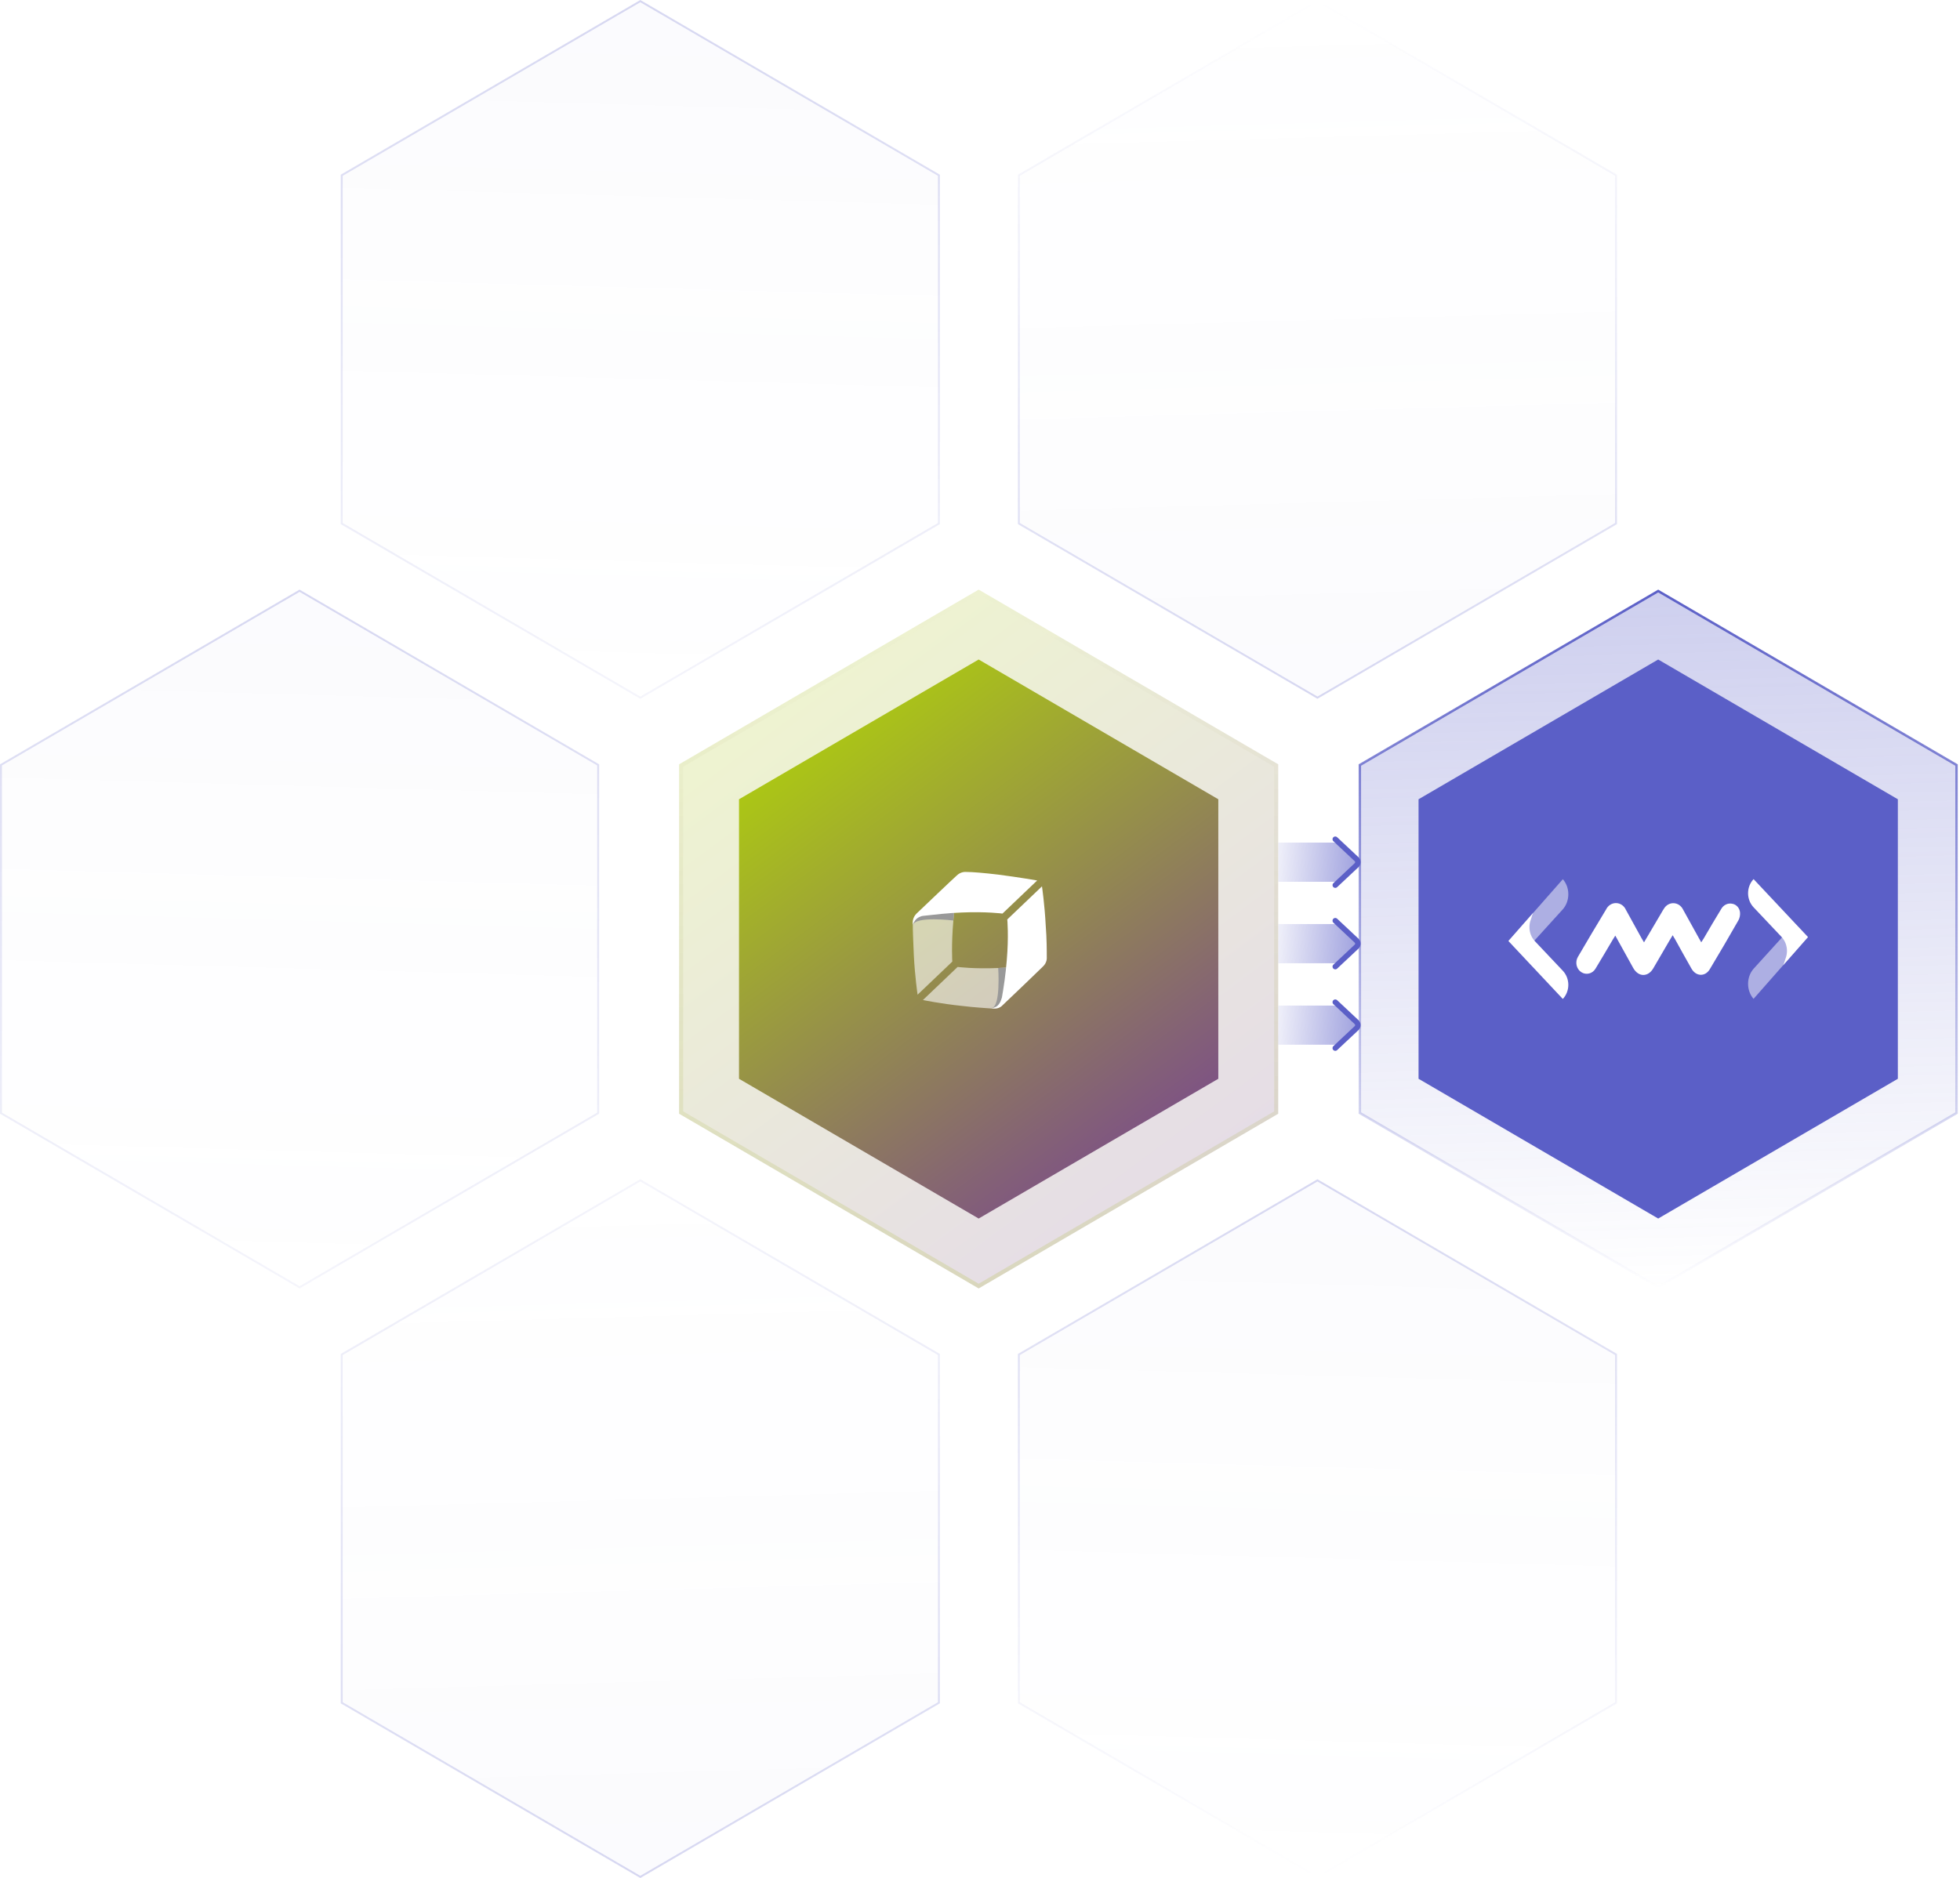 <svg width="481" height="461" viewBox="0 0 481 461" fill="none" xmlns="http://www.w3.org/2000/svg">
<g opacity="0.8">
<path opacity="0.3" d="M396.593 332.483L323.312 289.736L250.032 332.483V417.982L323.312 460.729L396.593 417.982V332.483Z" fill="url(#paint0_linear_2290_6525)" fill-opacity="0.1" stroke="url(#paint1_linear_2290_6525)" stroke-width="0.469"/>
<path opacity="0.3" d="M230.419 417.982L157.138 460.729L83.857 417.982V332.483L157.138 289.736L230.419 332.483V417.982Z" fill="url(#paint2_linear_2290_6525)" fill-opacity="0.1" stroke="url(#paint3_linear_2290_6525)" stroke-width="0.469"/>
<path opacity="0.3" d="M396.593 128.517L323.312 171.264L250.032 128.517V43.018L323.312 0.271L396.593 43.018V128.517Z" fill="url(#paint4_linear_2290_6525)" fill-opacity="0.1" stroke="url(#paint5_linear_2290_6525)" stroke-width="0.469"/>
<path opacity="0.3" d="M230.419 43.018L157.138 0.271L83.857 43.018V128.517L157.138 171.264L230.419 128.517V43.018Z" fill="url(#paint6_linear_2290_6525)" fill-opacity="0.1" stroke="url(#paint7_linear_2290_6525)" stroke-width="0.469"/>
<path opacity="0.3" d="M146.796 187.751L73.515 145.004L0.234 187.751V273.249L73.515 315.996L146.796 273.249V187.751Z" fill="url(#paint8_linear_2290_6525)" fill-opacity="0.1" stroke="url(#paint9_linear_2290_6525)" stroke-width="0.469"/>
</g>
<path d="M333.719 187.788L406.936 145.078L480.153 187.788V273.212L406.936 315.922L333.719 273.212V187.788Z" fill="url(#paint10_linear_2290_6525)" fill-opacity="0.3" stroke="url(#paint11_linear_2290_6525)" stroke-width="0.596"/>
<g filter="url(#filter0_b_2290_6525)">
<path d="M406.936 161.886L465.748 196.193V264.807L406.936 299.114L348.124 264.807V196.193L406.936 161.886Z" fill="#5B5FC7"/>
</g>
<path d="M417.501 231.309C417.757 230.902 417.961 230.604 418.148 230.288C419.553 227.902 420.932 225.498 422.405 223.121C422.673 222.638 423.076 222.255 423.557 222.026C424.039 221.796 424.576 221.73 425.095 221.838C425.596 221.918 426.058 222.174 426.407 222.566C426.756 222.957 426.971 223.461 427.018 223.998C427.069 224.647 426.939 225.297 426.644 225.869C424.34 229.911 421.99 233.927 419.595 237.916C418.455 239.813 416.19 239.723 415.084 237.735C413.73 235.394 412.445 233.008 411.125 230.649C410.947 230.324 410.751 230.017 410.487 229.565L409.55 231.137C408.291 233.315 406.997 235.494 405.737 237.681C404.477 239.868 402.076 239.904 400.791 237.581C399.344 234.978 397.905 232.367 396.407 229.664C396.186 230.017 395.998 230.297 395.837 230.568C394.423 232.954 393.027 235.349 391.58 237.726C391.406 238.033 391.175 238.3 390.903 238.511C390.63 238.723 390.321 238.875 389.992 238.959C389.664 239.043 389.323 239.057 388.99 239C388.656 238.943 388.337 238.817 388.05 238.628C387.762 238.439 387.513 238.192 387.317 237.9C387.121 237.608 386.981 237.278 386.905 236.929C386.83 236.579 386.821 236.217 386.878 235.864C386.935 235.51 387.058 235.173 387.239 234.87C389.509 230.978 391.816 227.095 394.16 223.221C394.394 222.746 394.748 222.35 395.183 222.077C395.617 221.805 396.115 221.667 396.62 221.679C397.125 221.691 397.616 221.853 398.039 222.146C398.461 222.44 398.798 222.852 399.012 223.338C400.297 225.643 401.566 227.965 402.834 230.27C403.013 230.595 403.208 230.902 403.455 231.318L407.78 223.98C407.967 223.663 408.146 223.329 408.367 223.022C408.62 222.602 408.972 222.259 409.387 222.028C409.803 221.797 410.269 221.685 410.738 221.705C411.207 221.724 411.663 221.873 412.061 222.137C412.459 222.402 412.785 222.772 413.007 223.211C414.326 225.534 415.56 227.884 416.888 230.225C417.059 230.559 417.246 230.875 417.501 231.309Z" fill="white"/>
<path d="M430.318 245.206L443.695 230.013H437.411L430.351 237.791C429.921 238.277 429.579 238.854 429.346 239.491C429.112 240.127 428.992 240.809 428.992 241.498C428.992 242.188 429.112 242.87 429.346 243.506C429.579 244.143 429.921 244.72 430.351 245.206H430.318Z" fill="white" fill-opacity="0.5"/>
<path d="M430.338 215.799C429.911 216.253 429.573 216.792 429.342 217.385C429.111 217.978 428.992 218.614 428.992 219.255C428.992 219.897 429.111 220.533 429.342 221.126C429.573 221.719 429.911 222.257 430.338 222.711L437.189 229.962C437.616 230.415 437.956 230.954 438.187 231.547C438.419 232.14 438.538 232.776 438.538 233.418C438.538 234.06 438.419 234.696 438.187 235.289C437.956 235.882 437.874 236.666 437.446 237.119L443.695 230.012L430.346 215.799H430.338Z" fill="white"/>
<path d="M383.553 215.8L370.176 230.993H376.46L383.52 223.214C383.95 222.729 384.292 222.151 384.526 221.515C384.759 220.879 384.879 220.196 384.879 219.507C384.879 218.818 384.759 218.135 384.526 217.499C384.292 216.863 383.95 216.285 383.52 215.8H383.553Z" fill="white" fill-opacity="0.5"/>
<path d="M383.533 245.206C383.96 244.752 384.298 244.213 384.529 243.62C384.76 243.027 384.879 242.392 384.879 241.75C384.879 241.108 384.76 240.473 384.529 239.88C384.298 239.287 383.96 238.748 383.533 238.294L376.683 231.043C376.255 230.59 375.916 230.052 375.684 229.459C375.452 228.866 375.333 228.23 375.333 227.588C375.333 226.945 375.452 226.31 375.684 225.717C375.916 225.123 375.997 224.34 376.425 223.887L370.176 230.993L383.525 245.206H383.533Z" fill="white"/>
<g filter="url(#filter1_b_2290_6525)">
<path d="M240.17 316.268L313.685 273.384V187.616L240.17 144.733L166.656 187.616V273.384L240.17 316.268Z" fill="url(#paint12_linear_2290_6525)" fill-opacity="0.2"/>
<path d="M167.156 273.097L240.17 315.689L313.185 273.097V187.904L240.17 145.312L167.156 187.904V273.097Z" stroke="url(#paint13_linear_2290_6525)" stroke-opacity="0.2"/>
</g>
<g filter="url(#filter2_b_2290_6525)">
<path d="M240.17 299.114L298.982 264.807V196.193L240.17 161.886L181.358 196.193V264.807L240.17 299.114Z" fill="url(#paint14_linear_2290_6525)"/>
</g>
<path d="M235.141 216.917C234.748 219.144 234.224 222.55 233.962 225.957C233.437 231.983 233.7 236.044 233.7 236.044L225.184 244.167C225.184 244.167 224.529 239.713 224.267 234.603C224.136 231.459 224.005 228.708 224.005 227.005V226.743C224.005 226.612 224.136 225.564 225.184 224.385C226.494 223.075 235.272 216.131 235.141 216.917Z" fill="white" fill-opacity="0.6"/>
<path d="M235.141 216.917C234.748 219.144 234.224 222.55 233.962 225.957C233.962 225.957 224.529 224.778 224.005 227.136C224.005 227.005 224.136 225.695 225.315 224.516C226.494 223.337 235.272 216.131 235.141 216.917Z" fill="#999999"/>
<path d="M224.005 226.481V227.005C224.136 226.612 224.267 226.35 224.66 225.826C225.315 225.04 226.363 224.778 226.887 224.778C229.246 224.516 232.521 224.123 236.058 223.992C241.953 223.73 246.015 224.254 246.015 224.254L254.53 216.131C254.53 216.131 250.076 215.345 244.967 214.69C241.691 214.297 238.678 214.035 237.106 214.035C236.975 214.035 235.796 213.904 234.748 214.952C233.438 216.131 227.411 221.895 224.922 224.254C223.874 225.302 224.005 226.481 224.005 226.481Z" fill="white"/>
<path d="M254.137 236.83C251.779 237.092 248.504 237.485 244.967 237.616C239.071 237.878 235.01 237.354 235.01 237.354L226.494 245.477C226.494 245.477 230.949 246.394 236.058 246.918C239.202 247.311 241.953 247.442 243.525 247.573C243.656 247.573 243.788 247.442 243.919 247.442C244.05 247.442 245.229 247.18 246.277 246.132C247.587 244.953 254.792 236.699 254.137 236.83Z" fill="white" fill-opacity="0.6"/>
<path d="M254.137 236.83C251.779 237.092 248.504 237.485 244.966 237.616C244.966 237.616 245.621 247.049 243.394 247.442C243.525 247.442 245.097 247.311 246.145 246.263C247.456 245.215 254.792 236.699 254.137 236.83Z" fill="#999999"/>
<path d="M243.918 247.573H243.394C243.787 247.442 244.049 247.311 244.573 247.049C245.49 246.394 245.752 245.215 245.883 244.822C246.276 242.595 246.801 239.189 247.063 235.782C247.587 229.756 247.194 225.695 247.194 225.695L255.709 217.572C255.709 217.572 256.364 222.026 256.626 227.136C256.888 230.411 256.888 233.424 256.888 234.996C256.888 235.127 257.019 236.306 255.84 237.354C254.661 238.533 248.635 244.298 246.145 246.656C245.228 247.704 244.049 247.573 243.918 247.573Z" fill="white"/>
<g filter="url(#filter3_b_2290_6525)">
<path d="M333.7 211.638L327.685 206.831H313.7V216.444H327.685L333.7 211.638Z" fill="url(#paint15_linear_2290_6525)" fill-opacity="0.6"/>
</g>
<path d="M327.686 206L332.922 210.908C333.343 211.303 333.343 211.972 332.922 212.367L327.686 217.276" stroke="#5B5FC7" stroke-width="1.342" stroke-linecap="round"/>
<g filter="url(#filter4_b_2290_6525)">
<path d="M333.7 231.638L327.685 226.831H313.7V236.444H327.685L333.7 231.638Z" fill="url(#paint16_linear_2290_6525)" fill-opacity="0.6"/>
</g>
<path d="M327.686 226L332.922 230.908C333.343 231.303 333.343 231.972 332.922 232.367L327.686 237.276" stroke="#5B5FC7" stroke-width="1.342" stroke-linecap="round"/>
<g filter="url(#filter5_b_2290_6525)">
<path d="M333.7 251.638L327.685 246.831H313.7V256.444H327.685L333.7 251.638Z" fill="url(#paint17_linear_2290_6525)" fill-opacity="0.6"/>
</g>
<path d="M327.686 246L332.922 250.908C333.343 251.303 333.343 251.972 332.922 252.367L327.686 257.276" stroke="#5B5FC7" stroke-width="1.342" stroke-linecap="round"/>
<defs>
<filter id="filter0_b_2290_6525" x="342.971" y="156.733" width="127.929" height="147.533" filterUnits="userSpaceOnUse" colorInterpolationFilters="sRGB">
<feFlood flood-opacity="0" result="BackgroundImageFix"/>
<feGaussianBlur in="BackgroundImageFix" stdDeviation="2.576"/>
<feComposite in2="SourceAlpha" operator="in" result="effect1_backgroundBlur_2290_6525"/>
<feBlend mode="normal" in="SourceGraphic" in2="effect1_backgroundBlur_2290_6525" result="shape"/>
</filter>
<filter id="filter1_b_2290_6525" x="161.503" y="139.58" width="157.335" height="181.84" filterUnits="userSpaceOnUse" colorInterpolationFilters="sRGB">
<feFlood flood-opacity="0" result="BackgroundImageFix"/>
<feGaussianBlur in="BackgroundImageFix" stdDeviation="2.576"/>
<feComposite in2="SourceAlpha" operator="in" result="effect1_backgroundBlur_2290_6525"/>
<feBlend mode="normal" in="SourceGraphic" in2="effect1_backgroundBlur_2290_6525" result="shape"/>
</filter>
<filter id="filter2_b_2290_6525" x="176.206" y="156.733" width="127.929" height="147.533" filterUnits="userSpaceOnUse" colorInterpolationFilters="sRGB">
<feFlood flood-opacity="0" result="BackgroundImageFix"/>
<feGaussianBlur in="BackgroundImageFix" stdDeviation="2.576"/>
<feComposite in2="SourceAlpha" operator="in" result="effect1_backgroundBlur_2290_6525"/>
<feBlend mode="normal" in="SourceGraphic" in2="effect1_backgroundBlur_2290_6525" result="shape"/>
</filter>
<filter id="filter3_b_2290_6525" x="211.2" y="104.331" width="225" height="214.613" filterUnits="userSpaceOnUse" colorInterpolationFilters="sRGB">
<feFlood flood-opacity="0" result="BackgroundImageFix"/>
<feGaussianBlur in="BackgroundImageFix" stdDeviation="51.25"/>
<feComposite in2="SourceAlpha" operator="in" result="effect1_backgroundBlur_2290_6525"/>
<feBlend mode="normal" in="SourceGraphic" in2="effect1_backgroundBlur_2290_6525" result="shape"/>
</filter>
<filter id="filter4_b_2290_6525" x="211.2" y="124.331" width="225" height="214.613" filterUnits="userSpaceOnUse" colorInterpolationFilters="sRGB">
<feFlood flood-opacity="0" result="BackgroundImageFix"/>
<feGaussianBlur in="BackgroundImageFix" stdDeviation="51.25"/>
<feComposite in2="SourceAlpha" operator="in" result="effect1_backgroundBlur_2290_6525"/>
<feBlend mode="normal" in="SourceGraphic" in2="effect1_backgroundBlur_2290_6525" result="shape"/>
</filter>
<filter id="filter5_b_2290_6525" x="211.2" y="144.331" width="225" height="214.613" filterUnits="userSpaceOnUse" colorInterpolationFilters="sRGB">
<feFlood flood-opacity="0" result="BackgroundImageFix"/>
<feGaussianBlur in="BackgroundImageFix" stdDeviation="51.25"/>
<feComposite in2="SourceAlpha" operator="in" result="effect1_backgroundBlur_2290_6525"/>
<feBlend mode="normal" in="SourceGraphic" in2="effect1_backgroundBlur_2290_6525" result="shape"/>
</filter>
<linearGradient id="paint0_linear_2290_6525" x1="323.312" y1="289.465" x2="318.477" y2="460.8" gradientUnits="userSpaceOnUse">
<stop stop-color="#5B5FC7"/>
<stop offset="1" stop-color="#5B5FC7" stop-opacity="0"/>
</linearGradient>
<linearGradient id="paint1_linear_2290_6525" x1="323.312" y1="289.465" x2="323.312" y2="461" gradientUnits="userSpaceOnUse">
<stop stop-color="#5B5FC7"/>
<stop offset="1" stop-color="#5B5FC7" stop-opacity="0"/>
</linearGradient>
<linearGradient id="paint2_linear_2290_6525" x1="157.138" y1="461" x2="152.303" y2="289.666" gradientUnits="userSpaceOnUse">
<stop stop-color="#5B5FC7"/>
<stop offset="1" stop-color="#5B5FC7" stop-opacity="0"/>
</linearGradient>
<linearGradient id="paint3_linear_2290_6525" x1="157.138" y1="461" x2="157.215" y2="230.5" gradientUnits="userSpaceOnUse">
<stop stop-color="#5B5FC7"/>
<stop offset="1" stop-color="#5B5FC7" stop-opacity="0"/>
</linearGradient>
<linearGradient id="paint4_linear_2290_6525" x1="323.312" y1="171.535" x2="318.477" y2="0.2" gradientUnits="userSpaceOnUse">
<stop stop-color="#5B5FC7"/>
<stop offset="1" stop-color="#5B5FC7" stop-opacity="0"/>
</linearGradient>
<linearGradient id="paint5_linear_2290_6525" x1="323.312" y1="171.535" x2="323.312" y2="3.05176e-05" gradientUnits="userSpaceOnUse">
<stop stop-color="#5B5FC7"/>
<stop offset="1" stop-color="#5B5FC7" stop-opacity="0"/>
</linearGradient>
<linearGradient id="paint6_linear_2290_6525" x1="157.138" y1="-2.87451e-06" x2="152.303" y2="171.334" gradientUnits="userSpaceOnUse">
<stop stop-color="#5B5FC7"/>
<stop offset="1" stop-color="#5B5FC7" stop-opacity="0"/>
</linearGradient>
<linearGradient id="paint7_linear_2290_6525" x1="157.138" y1="-1.95632e-09" x2="157.215" y2="230.5" gradientUnits="userSpaceOnUse">
<stop stop-color="#5B5FC7"/>
<stop offset="1" stop-color="#5B5FC7" stop-opacity="0"/>
</linearGradient>
<linearGradient id="paint8_linear_2290_6525" x1="73.515" y1="144.733" x2="68.68" y2="316.067" gradientUnits="userSpaceOnUse">
<stop stop-color="#5B5FC7"/>
<stop offset="1" stop-color="#5B5FC7" stop-opacity="0"/>
</linearGradient>
<linearGradient id="paint9_linear_2290_6525" x1="73.515" y1="144.733" x2="73.591" y2="375.233" gradientUnits="userSpaceOnUse">
<stop stop-color="#5B5FC7"/>
<stop offset="1" stop-color="#5B5FC7" stop-opacity="0"/>
</linearGradient>
<linearGradient id="paint10_linear_2290_6525" x1="406.936" y1="144.733" x2="411.771" y2="316.067" gradientUnits="userSpaceOnUse">
<stop stop-color="#5B5FC7"/>
<stop offset="1" stop-color="#5B5FC7" stop-opacity="0"/>
</linearGradient>
<linearGradient id="paint11_linear_2290_6525" x1="406.936" y1="144.733" x2="406.936" y2="316.267" gradientUnits="userSpaceOnUse">
<stop stop-color="#5B5FC7"/>
<stop offset="1" stop-color="#5B5FC7" stop-opacity="0"/>
</linearGradient>
<linearGradient id="paint12_linear_2290_6525" x1="172.458" y1="144.875" x2="316.833" y2="339.25" gradientUnits="userSpaceOnUse">
<stop stop-color="#B4DC00"/>
<stop offset="1" stop-color="#6F2DA8"/>
</linearGradient>
<linearGradient id="paint13_linear_2290_6525" x1="240.17" y1="316.268" x2="240.17" y2="144.733" gradientUnits="userSpaceOnUse">
<stop stop-color="#A7BB20"/>
<stop offset="1" stop-color="#908157" stop-opacity="0"/>
</linearGradient>
<linearGradient id="paint14_linear_2290_6525" x1="186" y1="162" x2="301.5" y2="317.5" gradientUnits="userSpaceOnUse">
<stop stop-color="#B4DC00"/>
<stop offset="1" stop-color="#6F2DA8"/>
</linearGradient>
<linearGradient id="paint15_linear_2290_6525" x1="333.7" y1="217.276" x2="309.399" y2="215.893" gradientUnits="userSpaceOnUse">
<stop stop-color="#5B5FC7"/>
<stop offset="1" stop-color="#5B5FC7" stop-opacity="0"/>
</linearGradient>
<linearGradient id="paint16_linear_2290_6525" x1="333.7" y1="237.276" x2="309.399" y2="235.893" gradientUnits="userSpaceOnUse">
<stop stop-color="#5B5FC7"/>
<stop offset="1" stop-color="#5B5FC7" stop-opacity="0"/>
</linearGradient>
<linearGradient id="paint17_linear_2290_6525" x1="333.7" y1="257.276" x2="309.399" y2="255.893" gradientUnits="userSpaceOnUse">
<stop stop-color="#5B5FC7"/>
<stop offset="1" stop-color="#5B5FC7" stop-opacity="0"/>
</linearGradient>
</defs>
</svg>
